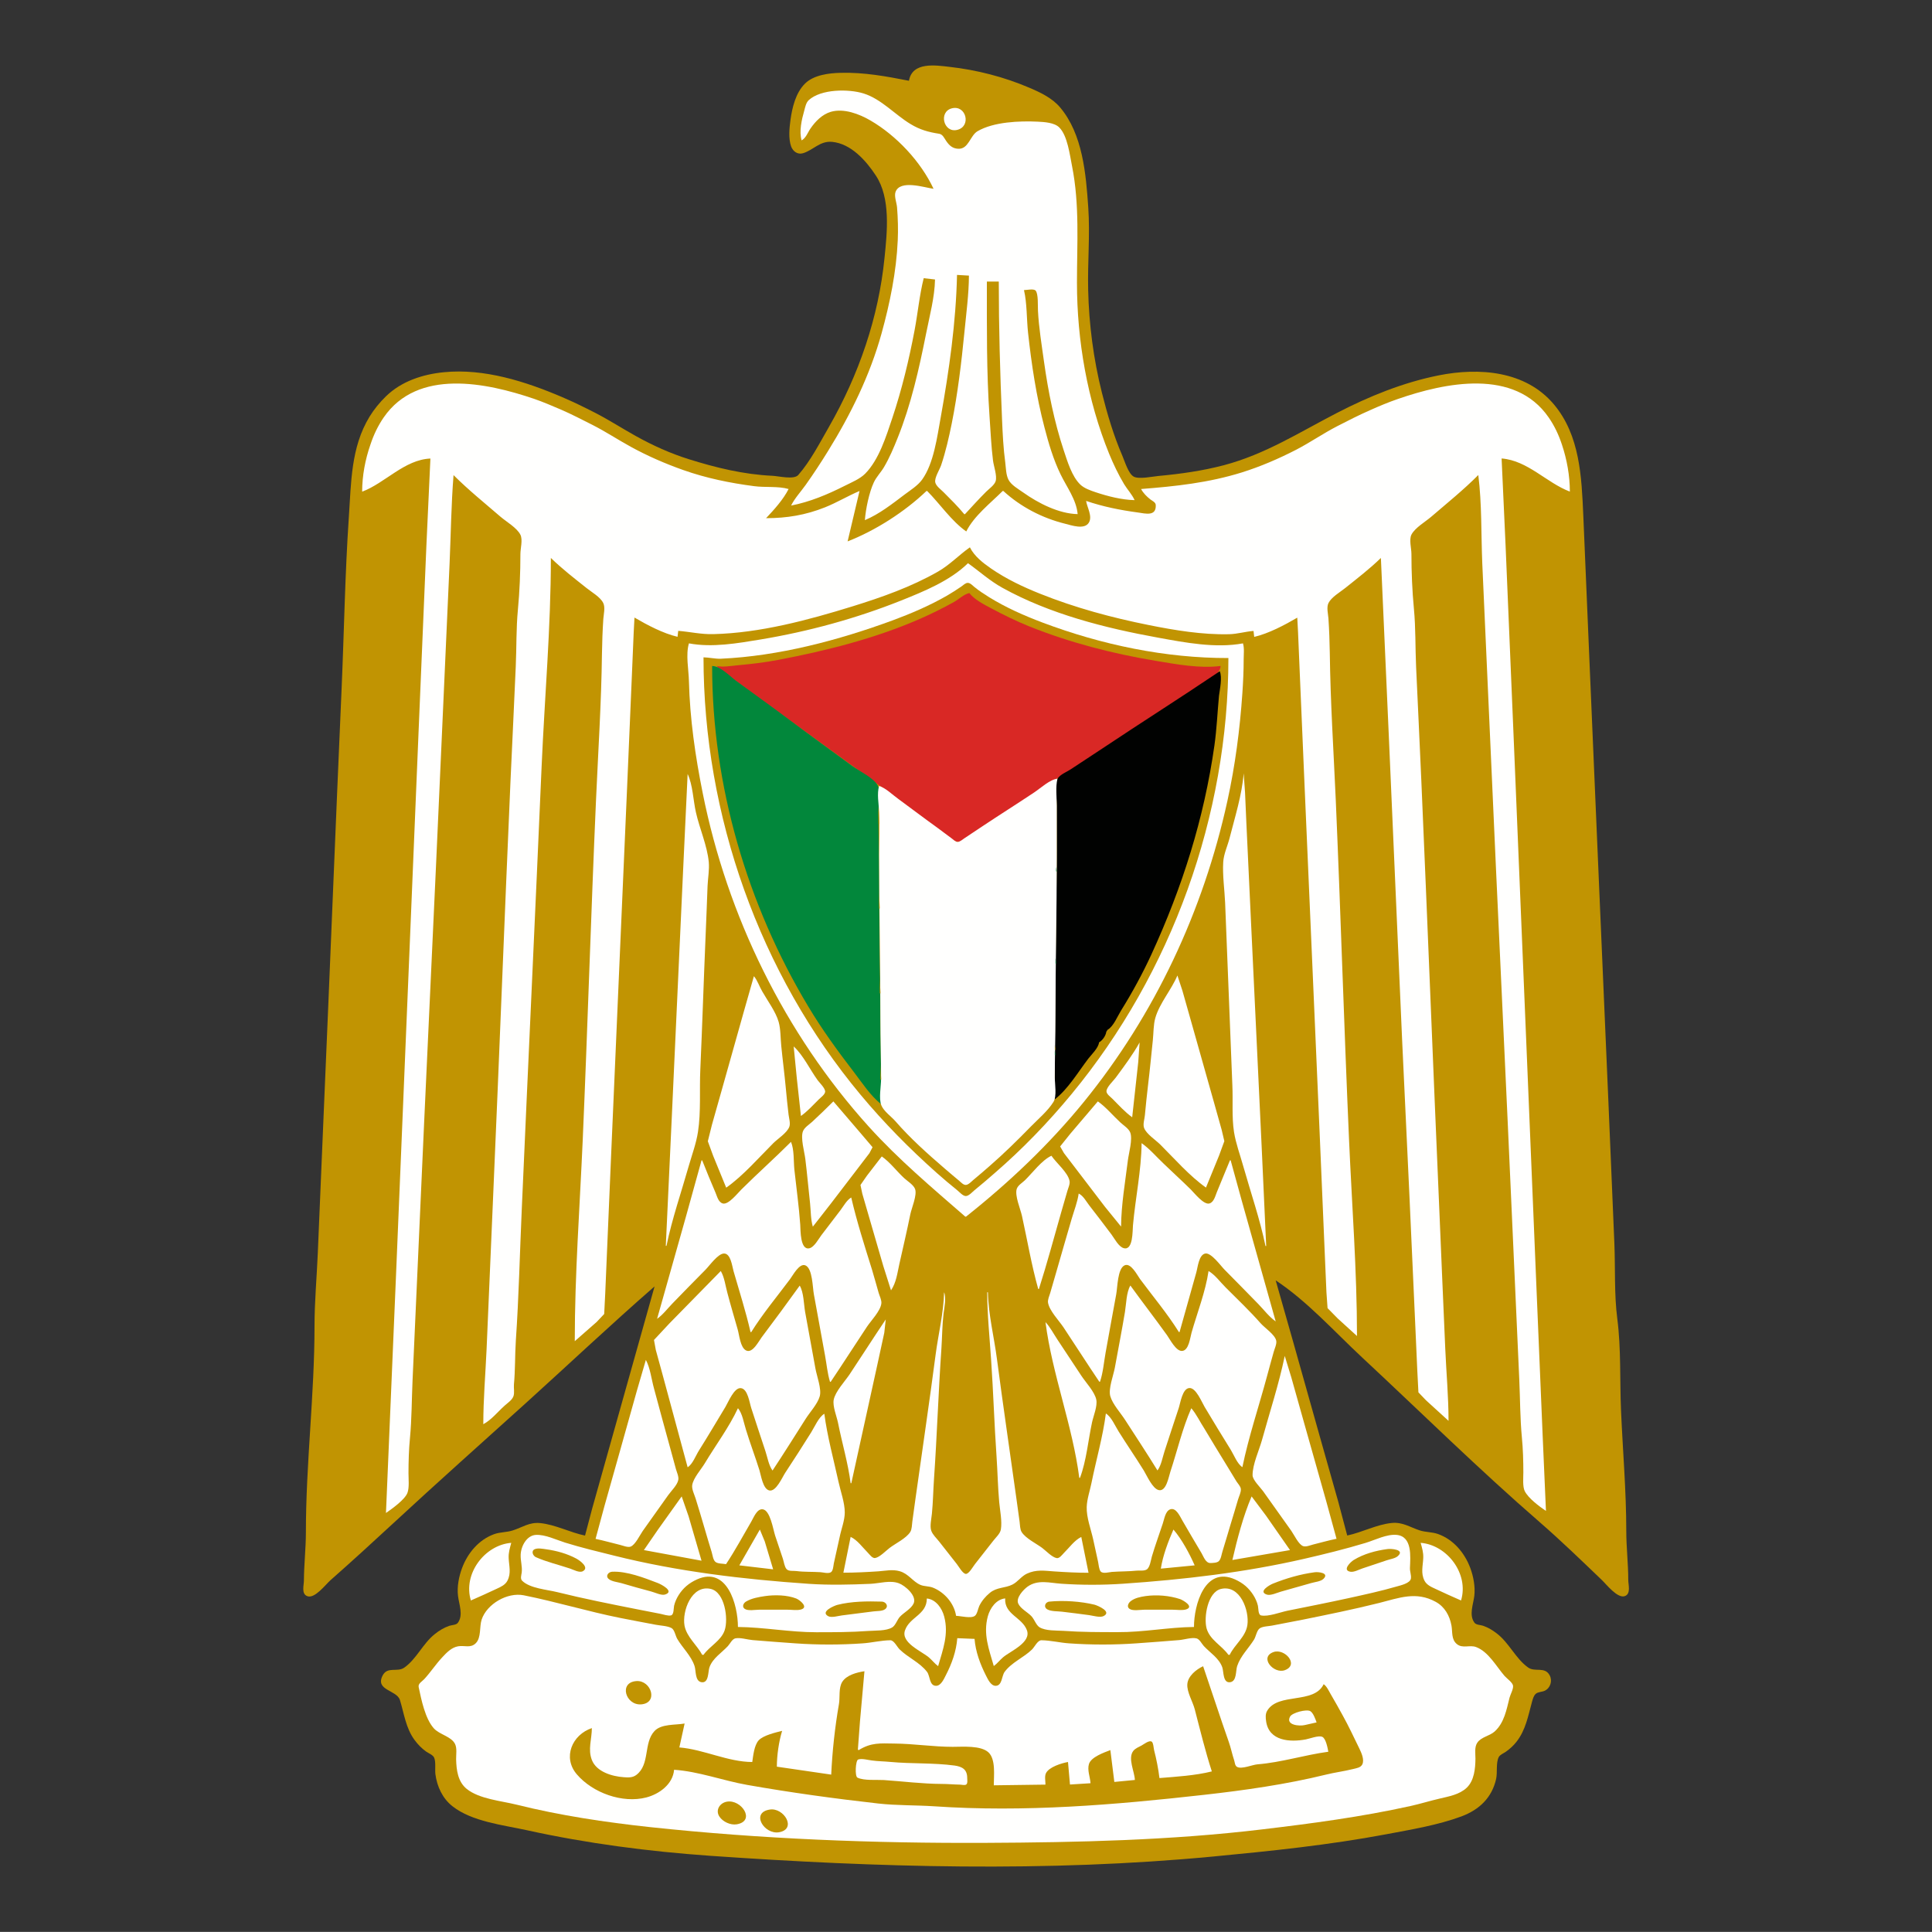 <?xml version="1.0" encoding="utf-8"?>
<!-- Generator: Adobe Illustrator 26.2.1, SVG Export Plug-In . SVG Version: 6.00 Build 0)  -->
<svg version="1.1" id="Layer_1" xmlns="http://www.w3.org/2000/svg" xmlns:xlink="http://www.w3.org/1999/xlink" x="0px" y="0px"
	 viewBox="0 0 2239 2238.9" style="enable-background:new 0 0 2239 2238.9;" xml:space="preserve">
<rect x="0" y="0" width="2239" height="2238.9" fill="#333333" stroke="none"/>
<style type="text/css">
	.st0{fill:#C19402;}
	.st1{fill:#FFFFFE;}
	.st2{fill:#D92825;}
	.st3{fill:#02873B;}
	.st4{fill:#010201;}
</style>
<g>
	<path class="st0" d="M1053.4,93.6c-26.6-5.2-52-9.9-79.1-9.2c-13.6,0.3-31.1,2.4-41.3,12.4c-10.8,10.6-14.9,27.6-16.9,42.1
		c-1.3,9.4-2.5,21.6,0.7,30.7c2.1,5.8,7.5,9.8,13.7,8c12.1-3.6,19.6-14.5,33.8-13.2c22,2.1,39.3,21.7,50.7,39
		c17.4,26.3,13.1,65.6,10.1,95.2c-6.9,69.3-29.8,135.6-64.3,195.9c-10.7,18.6-21.5,39.8-35.7,56c-5,5.7-22.9,1.2-29.9,0.9
		c-33.1-1.5-65.3-9.3-96.8-19.2c-21.2-6.6-42-16-61.4-26.8c-15.7-8.7-30.8-18.5-46.9-26.8c-12.6-6.5-25.4-12.7-38.4-18.3
		c-42.6-18.2-90.6-33.6-137.5-28.9c-24.3,2.4-48.9,10.4-66.8,27.8c-7.4,7.2-13.8,15-19.2,23.8c-21.6,35.5-21.2,76.2-23.9,116
		c-4.5,66.2-5.5,132.7-8.4,198.9c-7.2,163.6-13.6,327.2-20.7,490.8c-2.4,54.5-4.5,109.1-6.9,163.6c-1.2,28.1-3.8,56.4-3.8,84.5
		c0,79.6-10,159.2-10,238.9c0,18.7-2.2,37.4-2.3,56.1c0,5.5-3.2,15.3,3.9,18c8.7,3.3,21.2-13.5,26.9-18.5
		c24.6-21.7,48.9-43.9,73-66.2c50.4-46.7,101.8-92.4,152.8-138.5c50-45.2,99-91.5,149.8-135.8l-22,78.3l-35.4,126l-15.1,53.8
		l-8.1,30.7c-17.4-3.6-34.5-12.8-52.2-14.5c-12.4-1.2-20.5,5-31.5,8.5c-6.9,2.3-14.5,1.8-21.5,4.3c-17.9,6.4-30.8,21.9-37.3,39.3
		c-3.7,9.8-6,21.8-4.7,32.3c1.1,9.6,6.4,22.3-0.2,31.2c-1.9,2.6-7.1,2.5-10,3.5c-6.3,2.2-11.7,5.5-16.9,9.7
		c-13.7,10.9-21,28.8-35.3,38.8c-8.1,5.6-19.4-1.8-25,9.1c-8.9,17.4,16.4,16.6,20.1,28.4c4.8,15.8,6.8,32.4,16.8,46.1
		c3.8,5.2,8.2,9.8,13.4,13.5c2.9,2.1,8.1,3.9,9.5,7.3c2.1,5.1,0.7,13.5,1.4,19.1c1.9,14.3,8.3,28.1,19.8,37.1
		c22.6,17.8,58.6,21.7,86,27.7c69.7,15.4,141.6,24.7,212.8,29.7c193.2,13.5,389.8,19.2,583,0.8c67.2-6.4,134-13.3,200.5-25.8
		c28.6-5.4,59.5-10.5,86.8-20.6c20.7-7.7,35.5-21.6,40.4-43.6c1.6-7.5-0.4-18.5,3-25.2c1.5-2.8,5.5-4.3,8.1-6.1
		c4.7-3.3,9-7.2,12.5-11.7c10.6-13.5,13.5-30,17.9-46.1c0.9-3.2,1.9-7.3,4.5-9.5c2.7-2.3,7.2-2,10.3-3.5c6.5-3.1,9.1-11.3,5.8-17.7
		c-5.6-10.8-17-3.5-25-9.2c-14.5-10.3-21.9-28.3-36.1-39.3c-5-3.9-10.1-7-16.1-9.1c-2.9-1-8.1-0.9-10-3.5
		c-6.7-8.9-1.3-21.6-0.2-31.2c1.2-10.5-1-22.4-4.7-32.3c-6.5-17.4-19.4-32.9-37.3-39.3c-7-2.5-14.6-2-21.5-4.3
		c-11.3-3.7-19.6-9.8-32.3-8.5c-17.4,1.7-34.3,10.9-51.5,14.5l-10.4-39.2l-21.5-76l-30.9-109.8l-20.1-70.7
		c36.6,24.2,67.8,59.2,99.8,89c68.6,63.9,135.8,130.2,206.6,191.6c24.5,21.3,48,44.1,71.4,66.5c5.4,5.1,18.4,22,26.9,18.8
		c7.2-2.7,3.9-13.1,3.9-18.7c0-19-2.3-37.9-2.3-56.8c0-46.5-4.1-93.3-6.1-139.8c-1.5-34.9,0.2-71.3-4.3-106
		c-3.7-28.6-2.2-58.7-3.4-87.6c-2.4-54.5-4.5-109.1-6.9-163.6c-7.3-165.9-14.2-331.8-21.4-497.7c-2.7-60.7-5-121.4-7.7-182
		c-2-44.7-3.8-93-34.2-129c-32.8-38.9-86.6-42.8-133.3-33.5c-41.5,8.3-80.8,24.3-118.3,43.7c-43.4,22.4-82.7,47.7-130.6,60.4
		c-25.1,6.6-50.2,10.1-76,12.5c-6.8,0.6-23,4.2-28.9,0.6c-6-3.6-10.1-17.5-12.8-23.8c-10.3-23.8-17.6-48.6-23.9-73.7
		c-9.6-38.4-14.9-78.8-15.8-118.3c-0.8-32.1,2.3-63.9,0.1-96c-2.7-38.9-6.4-84.9-32.7-116c-9.1-10.8-23-17.4-35.8-22.8
		c-28.9-12.4-60.9-20.6-92.2-24.1C1084.1,75.6,1057.2,71.4,1053.4,93.6z"/>
	<path class="st1" d="M929,162.7c5.1-2.8,7.1-9.2,10.3-13.8c5.8-8.4,13.5-16.3,23.5-19.3c15.1-4.4,33.1,2.5,46.1,10.1
		c30,17.5,58.2,47.5,73,79.1c-10.5-1.4-39-11-44.1,3.8c-1.7,4.9,1.4,12.6,1.8,17.7c1,12.7,1.4,25.7,0.8,38.4
		c-1.6,36.1-9.1,72.7-18.7,107.5c-13.5,48.7-35.7,93.9-62.2,136.7c-8.2,13.3-16.8,26.4-25.9,39.2c-5.5,7.7-12.6,15.3-16.8,23.8
		c21.8-4.2,42.4-12.9,62.2-22.9c7.7-3.9,17.6-7.9,23.7-14.1c16-16.2,24.3-43.3,31.4-64.4c11.1-33.2,19.4-67.7,25.9-102.2
		c3.7-19.8,5.6-40.4,10.5-59.9l13.1,1.5c-0.4,20.7-6.4,42.7-10.4,63c-8.1,40.7-17.4,82-32.9,120.6c-4.6,11.5-9.5,23.1-15.8,33.8
		c-3.5,6-8.9,11.4-11.8,17.7c-5.5,11.7-9.4,30.9-10.4,43.8c16.6-6.9,31.8-18.9,46.1-29.7c6.7-5,15.3-10.4,20.2-17.2
		c13.6-18.8,17.5-49.8,21.6-72.2c9.7-54,17.7-110.2,18.9-165.1l13.8,0.8c-0.1,21.6-3.1,43.7-5.2,65.3c-3.5,35.5-7.7,71-14.7,106
		c-3.3,16.3-7,32.6-12.3,48.4c-1.7,5.1-8,14.7-6.8,20c1,4.4,6.8,8.4,9.8,11.5c8.1,8.1,16.6,16.5,23.8,25.3h0.8
		c8.1-8.8,16.1-17.6,24.6-26.1c3.3-3.3,9.6-7.6,11-12.3c1.8-6.1-2.3-17.4-3.1-23.8c-2.1-16.8-2.8-33.8-4-50.7
		c-3.6-52-3.1-104.5-3.1-156.7h13.8c0,53.6,1.5,107.1,3.8,160.5c0.7,16.4,1.5,32.8,3.7,49.2c0.8,6.3,0.8,14.2,3.7,19.9
		c3.1,6.2,11.7,11,17.2,14.9c17.3,12.3,41.2,24.6,63,25c-1.5-16.8-12.7-31.4-19.8-46.1c-8.4-17.3-13.9-36-18.7-54.5
		c-9.4-35.8-15-73.1-19-109.8c-1.7-15.9-1.1-33.7-4.7-49.2c3.2,0,11-1.9,13.4,0.5c3.4,3.4,2.5,18.5,2.8,23.3c1,19.7,4.3,39.6,7,59.1
		c4.9,34.8,11.8,69.5,22.9,102.9c4.2,12.6,9.4,30.3,19.3,39.7c4.6,4.3,11.6,6.7,17.5,8.7c14,4.7,30.5,8.9,45.3,9.2
		c-2.9-6.5-8.4-12.3-12.1-18.4c-6.8-11.3-12.4-23.2-17.4-35.3c-25.2-61.9-37.3-131.5-37.3-198.2c0-45.2,3.2-90.5-5.7-135.2
		c-2.6-12.8-5.2-35.2-14.8-44.8c-5.7-5.7-17.3-6.3-24.9-6.7c-21-1-51.1,0.1-69.9,11.1c-8.6,5.1-10.3,20.9-22.3,20.3
		c-6.6-0.3-10.4-3.8-14-9.1c-2.2-3.2-4-7.7-8.2-8.3c-12.3-1.9-22.1-4.6-33-11.2c-18.3-11-33.8-29-54.5-35.5
		c-17.3-5.4-49.4-5.3-63.6,7.8c-3.1,2.9-4,7.9-5.1,11.9C929.1,138.5,925.9,152.2,929,162.7 M1103.3,125.5c-16,3.9-9.8,29,6.1,25
		C1125.9,146.4,1119.7,121.5,1103.3,125.5 M419.7,569.8c26.6-10,49-37.1,79.1-38.4l-4.6,99.8l-9.2,218.9l-26.2,631.4l-7.7,182
		l-3.8,89.9c7-4.9,21.5-15.1,24.8-23.1c2.4-5.9,1.3-16.6,1.3-23c0-13.3,0.4-27.4,1.7-40.7c2.1-22.2,2-44.6,3-66.8
		c2.2-51.2,4.7-102.4,6.9-153.6c8.6-195.9,18.2-391.7,26.8-587.6c3-68.4,6.2-136.7,9.2-205.1c1.5-34.3,1.9-68.7,4.6-102.9
		c17.2,17.2,36.2,32.5,54.5,48.3c6.8,5.8,19,12.8,23,20.8c2.9,5.8,0,15.9,0,22.3c0,21.3-0.9,43.4-2.9,64.5
		c-2.1,21.8-1.5,44.1-2.5,66.1c-1.9,44.3-4.1,88.6-6.1,132.9c-7,159.5-13,319-20,478.5c-2.6,59.9-5.1,119.8-7.7,179.7
		c-1.3,28.9-3.8,57.9-3.8,86.8c9.2-4.8,16.9-14.5,24.6-21.4c3.4-3.1,8.6-6.4,10.3-10.9c1.5-4.1,0.2-9.5,0.6-13.8
		c1.6-16.8,1.1-33.8,2.2-50.7c3.5-50.9,4.6-101.9,6.9-152.8c7.5-171,15.6-342,23-513.1c3.5-80.2,10.7-160.9,10.7-241.2
		c12.9,12.6,27.4,23.8,41.5,35c6,4.8,15.7,10.2,19.2,17.2c2.5,5,0.5,13.1,0.1,18.4c-0.9,13.4-1.4,27.3-1.6,40.7
		c-0.7,56.6-4.4,113.2-6.9,169.7c-5.8,131.3-9.7,262.7-15.4,394c-3.4,77.4-9.2,155.3-9.2,232.7l25.3-22.2l8.8-9.3l1.2-23.8l1.6-37.6
		l5.4-126.7l18.4-423.2l5.4-126.7l2.2-52.2l0.9-16.9c14.7,8.6,33.2,18.4,49.9,22.3l0.8-6.9c13.8,1.1,26.7,4.2,40.7,3.8
		c54.1-1.3,109.9-16.3,161.3-32.2c33.9-10.5,68.2-22.6,99.1-40.3c13.9-8,24.1-19.1,36.9-28.1c5.2,10.4,15.2,18.1,24.6,24.6
		c17.6,12.1,37,21.3,56.8,29.2c40.7,16.3,83.1,27.7,126,36.3c30.4,6.1,61.9,11.3,92.9,10.6c9.6-0.2,18.9-3.1,28.4-3.8l0.8,6.9
		c16.7-3.9,35.2-13.7,49.9-22.3l0.9,16.9l2.2,52.2l5.4,126.7l17.6,405.5l6.1,143.6l1.6,36.9l1.3,18.4l11.8,12l22.3,20.3
		c0-75.6-5.9-151.8-9.2-227.4c-5.8-131.3-9.7-262.7-15.4-394c-2.5-56.5-6.2-113.2-6.9-169.7c-0.2-13.4-0.7-27.3-1.6-40.7
		c-0.4-5.2-2.4-12.8,0.1-17.7c3.4-6.8,13.3-12.5,19.2-17.2c14.1-11.3,28.6-22.4,41.5-35l9.2,206.6l15.4,351.8l8.4,179l6.9,152.8
		l2.3,51.5l1.3,25.3l8.8,9.2l26.1,23.8c0-27.9-2.6-55.9-3.8-83.7c-2.4-53.8-4.6-107.5-6.9-161.3c-7.2-165.4-13.6-330.8-20.8-496.2
		c-1.9-44.3-4.1-88.6-6.1-132.9c-1-22.2-0.4-44.7-2.5-66.8c-2-20.9-2.9-42.8-2.9-63.8c0-6.3-2.9-16.5,0-22.3c4.1-8,16.3-15,23-20.8
		c18.4-15.8,37.4-31.1,54.5-48.3c4.2,33.5,3.2,68.4,4.6,102.2c3,68.4,6.2,136.7,9.2,205.1c8.6,195.9,18.2,391.7,26.8,587.6
		c2.2,51.2,4.7,102.4,6.9,153.6c1,22.2,0.9,44.7,3,66.8c1.3,13.3,1.7,27.4,1.7,40.7c0,5.8-1,16.3,1.6,21.5c4.1,8.3,17,17.9,24.6,23
		l-3.8-86.8l-6.9-164.4l-26.9-649l-9.2-218.9l-4.6-100.6c30.4,2.4,52.1,28.2,79.1,38.4c0-18.3-3.4-37.2-9.2-54.5
		c-3.7-11.2-8.6-21.7-15.4-31.5c-39.5-57.2-119.8-40.4-175.1-21.2c-10.7,3.7-21.2,8.1-31.5,12.7c-13,5.7-25.8,12.2-38.4,18.7
		c-16.3,8.4-31.4,18.9-47.6,27.3c-20.2,10.4-41.3,19.5-63,26.3c-38.5,12-76.8,16.1-116.7,19.2c2.5,4.8,6.5,8.7,10.8,12.1
		c2.2,1.7,6,3.2,6.2,6.4c0.7,13.5-11.7,10-20.8,8.7c-20.6-2.8-40.2-6.7-59.9-13.4c1.1,7.6,7.7,17.9,3.1,25.3c-5.2,8.3-20,3-27.6,1.1
		c-26.3-6.5-51.4-19.5-71.4-37.9h-0.8c-14.1,14.1-33.2,28.8-42.2,46.9c-17.1-12-30.6-32.1-45.3-46.9h-0.8
		c-25.1,24-59,45.8-91.4,58.4l13.8-58.4c-13.5,5.7-26.2,13.4-39.9,18.9c-22.6,9-44.2,12.6-68.4,12.6c9.2-9.7,20.1-21.8,26.1-33.8
		c-12-3.5-27.3-1.6-39.9-3.3c-27.8-3.6-55.7-9.3-82.2-18.7c-20.9-7.4-41.2-16.2-60.7-26.9c-15-8.2-29.3-17.7-44.5-25.4
		c-12.2-6.1-24.3-12.5-36.9-17.9c-10.1-4.3-20.3-8.7-30.7-12.3c-55.3-18.8-134.9-35.6-174.3,21.5c-6.7,9.7-11.7,20.3-15.4,31.5
		C423.2,532.6,419.7,551.5,419.7,569.8 M1121.8,652.7c-20.8,20.4-50.9,32.6-77.6,43.3c-52.1,20.8-107.5,35.9-162.8,45.1
		c-26.8,4.4-55.9,9.6-83,4.5c-3.9,13.1-0.3,30.3,0,43.8c1.1,43.6,7.4,87,16,129.8c28.4,142.2,95,278.5,192.3,386.3
		c34.6,38.3,73.2,70.7,112,104.5h0.8c49.9-39.6,96.2-83.4,136.5-132.9c82.4-101.3,138.5-221.4,166.4-348.7
		c9.1-41.4,14.5-83,17.4-125.2c0.9-13.1,1.5-26.1,1.5-39.2c0-5.9,0.9-12.7-0.8-18.4c-31.7,5.9-67-0.9-98.3-6.6
		c-61.3-11.1-125.7-27.4-180.5-57.8C1147,673.1,1135.3,662.3,1121.8,652.7z"/>
	<path class="st0" d="M815.3,761.8c0,182.7,64.8,366.3,182,506.9c27.1,32.5,56.8,62.6,88.4,90.7c7.8,6.9,15.7,13.6,23.8,20.1
		c2.5,2,6.5,6.8,10,6.6c3.5-0.2,7.4-4.8,10-6.9c7.8-6.3,15.4-12.9,23-19.5c32.3-27.9,62.1-58.8,89.3-91.7
		c116.2-140.7,181.8-322.9,181.8-505.4c-72.8,0.2-146.8-15.3-215.1-41c-21.5-8.1-42.6-17.4-62.2-29.5c-5.8-3.6-11.6-7.4-16.9-11.7
		c-2.1-1.7-4.8-4.8-7.7-4.9c-2.8-0.1-5.5,2.8-7.7,4.3c-5.5,3.8-11.1,7.3-16.9,10.7c-19.7,11.3-40.9,20.4-62.2,28.3
		c-63.1,23.2-132.3,41.6-199.7,44.6C828.5,763.6,822,761.9,815.3,761.8z"/>
	<path class="st2" d="M830.7,771.8c3.6,5.9,12.2,10,17.7,14.1c14.5,10.8,29.2,21.4,43.8,32.1c50.1,36.6,100.6,72.8,150.5,109.5
		c16.2,11.9,32.2,24,48.4,35.8c4.5,3.3,13.5,12.3,19.2,12.2c4.4,0,9.6-5.1,13.1-7.4c10.2-6.8,20.3-13.9,30.7-20.4
		c40.7-25.8,81.3-51.7,121.4-78.4c35.2-23.4,70.8-46.3,106-69.6c9.2-6.1,33-16,33-27.9c-24.2,3.1-51.3-2-75.3-6
		c-50-8.3-99.6-21.1-146.7-40c-15.1-6.1-29.4-13.2-43.8-20.8c-8.4-4.5-19.4-10.1-25.3-17.7c-6.5,1.4-12.1,7.2-17.9,10.4
		c-13.2,7.3-26.7,14-40.5,20c-51.9,22.5-107.4,36.4-162.8,47c-16,3.1-32.2,4.9-48.4,6.4C846.6,771.8,837.6,773.4,830.7,771.8z"/>
	<path class="st1" d="M1119.5,688.1l0.8,0.8L1119.5,688.1 M1115.6,690.4l0.8,0.8L1115.6,690.4 M1113.3,691.9l0.8,0.8L1113.3,691.9
		 M1111,693.5l0.8,0.8L1111,693.5 M1108.7,695l0.8,0.8L1108.7,695 M1107.2,695.8l0.8,0.8L1107.2,695.8 M1104.9,697.3l0.8,0.8
		L1104.9,697.3 M1103.3,698.1l0.8,0.8L1103.3,698.1 M1099.5,700.4l0.8,0.8L1099.5,700.4 M1098,701.1l0.8,0.8L1098,701.1
		 M1096.4,701.9l0.8,0.8L1096.4,701.9 M1091,705l0.8,0.8L1091,705 M1089.5,705.7l0.8,0.8L1089.5,705.7 M1088,706.5l0.8,0.8
		L1088,706.5 M1086.4,707.3l0.8,0.8L1086.4,707.3 M1084.9,708l0.8,0.8L1084.9,708 M1083.4,708.8l0.8,0.8L1083.4,708.8 M1155.6,708.8
		l0.8,0.8L1155.6,708.8 M1081.8,709.6l0.8,0.8L1081.8,709.6 M1157.1,709.6l0.8,0.8L1157.1,709.6 M1158.6,710.4l0.8,0.8L1158.6,710.4
		 M1078,711.1l0.8,0.8L1078,711.1 M1076.4,711.9l0.8,0.8L1076.4,711.9 M1074.9,712.7l0.8,0.8L1074.9,712.7 M1073.4,713.4l0.8,0.8
		L1073.4,713.4 M1164.8,713.4l0.8,0.8L1164.8,713.4 M1071.8,714.2l0.8,0.8L1071.8,714.2 M1166.3,714.2l0.8,0.8L1166.3,714.2
		 M1069.5,715l0.8,0.8L1069.5,715 M1167.8,715l0.8,0.8L1167.8,715 M1068,715.7l0.8,0.8L1068,715.7 M1169.4,715.7l0.8,0.8
		L1169.4,715.7 M1066.5,716.5l0.8,0.8L1066.5,716.5 M1170.9,716.5l0.8,0.8L1170.9,716.5 M1064.7,717.5l0.5,0.3L1064.7,717.5
		 M1062.6,718l0.8,0.8L1062.6,718 M1061.1,718.8l0.8,0.8L1061.1,718.8 M1176.3,718.8l0.8,0.8L1176.3,718.8 M1059.3,719.8l0.5,0.3
		L1059.3,719.8 M1177.8,719.6l0.8,0.8L1177.8,719.6 M1057.2,720.3l0.8,0.8L1057.2,720.3 M1055.5,721.4l0.5,0.3L1055.5,721.4
		 M1053.4,721.9l0.8,0.8L1053.4,721.9 M1183.2,721.9l0.8,0.8L1183.2,721.9 M1051.6,722.9l0.5,0.3L1051.6,722.9 M1049.6,723.4
		l0.8,0.8L1049.6,723.4 M1047.8,724.4l0.5,0.3L1047.8,724.4 M1188.6,724.2l0.8,0.8L1188.6,724.2 M1045.5,725.2l0.5,0.3L1045.5,725.2
		 M1043.4,725.7l0.8,0.8L1043.4,725.7 M1192.4,725.7l0.8,0.8L1192.4,725.7 M1041.6,726.7l0.5,0.3L1041.6,726.7 M1039.3,727.5
		l0.5,0.3L1039.3,727.5 M1196.3,727.2l0.8,0.8L1196.3,727.2 M1037.3,728l0.8,0.8L1037.3,728 M1035.5,729l0.5,0.3L1035.5,729
		 M1200.1,728.8l0.8,0.8L1200.1,728.8 M1033.2,729.8l0.5,0.3L1033.2,729.8 M1202.4,729.6l0.8,0.8L1202.4,729.6 M1031.1,730.3
		l0.8,0.8L1031.1,730.3 M1028.8,731.1l0.8,0.8L1028.8,731.1 M1206.3,731.1l0.8,0.8L1206.3,731.1 M1026.5,731.9l0.8,0.8L1026.5,731.9
		 M1208.6,731.9l0.8,0.8L1208.6,731.9 M1024.2,732.6l0.8,0.8L1024.2,732.6 M1210.9,732.6l0.8,0.8L1210.9,732.6 M1022.4,733.6
		l0.5,0.3L1022.4,733.6 M1020.1,734.4l0.5,0.3L1020.1,734.4 M1017.8,735.2l0.5,0.3L1017.8,735.2 M1217,734.9l0.8,0.8L1217,734.9
		 M1015.5,736l0.5,0.3L1015.5,736 M1219.3,735.7l0.8,0.8L1219.3,735.7 M1013.2,736.7l0.5,0.3L1013.2,736.7 M1221.6,736.5l0.8,0.8
		L1221.6,736.5 M1010.4,737.2l0.8,0.8L1010.4,737.2 M1223.9,737.2l0.8,0.8L1223.9,737.2 M1008.1,738l0.8,0.8L1008.1,738 M1226.2,738
		l0.8,0.8L1226.2,738 M1228.5,738.8l0.8,0.8L1228.5,738.8 M1002.5,739.8l0.5,0.3L1002.5,739.8 M1000.4,740.3l0.8,0.8L1000.4,740.3
		 M995,741.8l0.8,0.8L995,741.8 M992.7,742.6l0.8,0.8L992.7,742.6 M987.4,744.1l0.8,0.8L987.4,744.1 M985,744.9l0.8,0.8L985,744.9
		 M982,745.7l0.8,0.8L982,745.7 M979.7,746.4l0.8,0.8L979.7,746.4 M976.6,747.2l0.8,0.8L976.6,747.2 M971.2,748.8l0.8,0.8
		L971.2,748.8 M968.1,749.5l0.8,0.8L968.1,749.5 M965.1,750.3l0.8,0.8L965.1,750.3z"/>
	<path class="st3" d="M825.3,771.8c0,138.2,40.5,276.5,111.5,394.8c15.9,26.6,34.1,51.5,52.9,76c9.3,12.1,19.3,27.6,31.4,36.9
		c0-88.3-2.3-176.7-2.3-265c0-24.6-0.8-49.2-0.8-73.7c0-7.8,3.1-23.7-0.8-30.6c-4.9-8.8-21.1-16.4-29.2-22.3
		c-24-17.7-48.3-35.1-72.2-53c-20.8-15.6-42-30.7-63-46.1C845.3,783.2,835.1,772.1,825.3,771.8z"/>
	<path class="st4" d="M1413.6,777.9c-44.9,30.3-90.8,59.3-135.9,89.4c-12.3,8.2-24.6,16.2-36.9,24.3c-4.5,3-12.4,6-15.2,10.8
		c-3.9,6.6-1,21.6-1,29.1c0,24.3,0.3,48.6,0,73c-1.1,89.8-2.3,179.7-2.3,269.6c15.4-11.8,27.3-32,39-47.3c3.9-5,11.7-12.4,12.4-18.8
		c3.9-2.1,7.9-7.9,8.4-12.3l1.5-2.3c6.8-3.8,11.5-15.7,15.6-22.3c13-20.9,25-42.9,35.3-65.3c35.8-78,60.8-156.9,72.9-241.9
		c2.7-19.2,3.5-38.4,5.3-57.6C1413.7,798.7,1416.6,785.1,1413.6,777.9z"/>
	<path class="st3" d="M1413.9,787.7l0.3,0.5L1413.9,787.7 M1412.9,804.1l0.8,0.8L1412.9,804.1 M1412.1,816.3l0.8,0.8L1412.1,816.3
		 M1411.3,826.3l0.8,0.8L1411.3,826.3z"/>
	<path class="st1" d="M1441.3,896.2c-2,25.2-10.2,50.9-16.4,75.3c-2.3,8.9-6.8,18.4-7.3,27.7c-0.9,15.3,1.5,31.5,2.2,46.9
		c1.7,38.7,2.9,77.3,4.6,116c1.4,32,2.4,64,3.8,96c0.8,17.6-0.8,36.4,1.9,53.8c2.1,13.2,7,26.3,10.6,39.2
		c8.7,30.7,19.4,61.7,25.9,92.9h0.8l-5.3-116l-12.3-259.6l-5.4-115.2l-1.5-34.6L1441.3,896.2 M796.9,897l-5.3,112.9l-13.1,285.7
		l-6.9,148.2h0.8c6.4-31.2,17.2-62.2,25.9-92.9c3.7-12.8,8.6-26,10.6-39.2c3.6-23.3,1.6-48.6,2.7-72.2c2.3-51.4,3.9-102.9,6.1-154.4
		c0.9-19.4,1.5-38.9,2.3-58.4c0.4-8.9,2.2-18.8,1.4-27.7c-1.8-19-10.7-38.8-14.9-57.6C803.4,927.9,802.9,909.5,796.9,897z"/>
	<path class="st0" d="M1223.7,901.9l0.5,0.3L1223.7,901.9z"/>
	<path class="st1" d="M1018.8,910.8c-2.7,9.2-0.4,20.5,0,30c0.7,16.6,0,33.3,0,49.9c0,63.2,1.5,126.5,1.5,189.7
		c0,23.3,0.8,46.6,0.8,69.9c0,8.4-2.9,23,0.3,30.7c2.8,6.9,11.5,12.9,16.3,18.4c17.2,19.8,37.3,37.8,57.2,54.9
		c5.6,4.8,11.2,9.6,16.9,14.3c2,1.7,4.8,4.9,7.7,4.6c3-0.3,6.2-3.8,8.4-5.7c6.2-5.1,12.3-10.4,18.4-15.7
		c16.9-14.7,32.8-30.3,48.4-46.3c8.6-8.8,19.5-17.9,26.1-28.4c4.2-6.7,1.6-20.7,1.6-28.4c0-23.9,0.8-47.6,0.8-71.4
		c0-60.7,1.5-121.4,1.5-182v-61.4c0-10.1-1.6-21.7,0.8-31.5c-8.9,1-19.4,10.9-26.9,15.9c-20.1,13.4-40.6,26.3-60.7,39.7l-20,13.3
		c-2.2,1.4-5.4,4.4-8.1,4.4c-2.5,0-5.3-2.9-7.2-4.3c-5.4-3.9-10.7-8.1-16.1-12c-15.2-10.9-30.2-22.3-45.3-33.4
		C1034.3,921.1,1026.9,913.5,1018.8,910.8z"/>
	<path class="st3" d="M1224.7,903.9l0.8,0.8L1224.7,903.9z"/>
	<path class="st0" d="M1216.2,906.2l0.8,0.8L1216.2,906.2 M1213.9,907.7l0.8,0.8L1213.9,907.7 M1211.6,909.3l0.8,0.8L1211.6,909.3z"
		/>
	<path class="st3" d="M1399.8,909.3l0.8,0.8L1399.8,909.3z"/>
	<path class="st0" d="M1018.1,910.8l0.8,0.8L1018.1,910.8 M1020.4,910.8l0.8,0.8L1020.4,910.8 M1209.3,910.8l0.8,0.8L1209.3,910.8
		 M1207,912.4l0.8,0.8L1207,912.4 M1023.5,913.1l0.8,0.8L1023.5,913.1 M1026.5,915.4l0.8,0.8L1026.5,915.4 M1028.8,917l0.8,0.8
		L1028.8,917 M1031.9,919.3l0.8,0.8L1031.9,919.3 M1194,920.8l0.8,0.8L1194,920.8z"/>
	<path class="st3" d="M1397.5,920.8l0.8,0.8L1397.5,920.8z"/>
	<path class="st0" d="M1035,921.6l0.8,0.8L1035,921.6 M1191.7,922.3l0.8,0.8L1191.7,922.3 M1038,923.9l0.8,0.8L1038,923.9
		 M1189.4,923.9l0.8,0.8L1189.4,923.9 M1187.1,925.4l0.8,0.8L1187.1,925.4 M1041.1,926.2l0.8,0.8L1041.1,926.2 M1184.7,926.9
		l0.8,0.8L1184.7,926.9 M1043.4,927.7l0.8,0.8L1043.4,927.7 M1182.4,928.5l0.8,0.8L1182.4,928.5 M1180.1,930l0.8,0.8L1180.1,930z"/>
	<path class="st3" d="M1395.2,931.6l0.8,0.8L1395.2,931.6z"/>
	<path class="st0" d="M1018.1,936.9v17.7h0.8L1018.1,936.9 M1161.7,942.3l0.8,0.8L1161.7,942.3 M1160.2,943.1l0.8,0.8L1160.2,943.1
		 M1159.4,943.8l0.8,0.8L1159.4,943.8 M1157.9,944.6l0.8,0.8L1157.9,944.6 M1157.1,945.4l0.8,0.8L1157.1,945.4 M1155.6,946.1
		l0.8,0.8L1155.6,946.1 M1154,946.9l0.8,0.8L1154,946.9 M1153.3,947.7l0.8,0.8L1153.3,947.7 M1151.7,948.5l0.8,0.8L1151.7,948.5
		 M1149.4,950l0.8,0.8L1149.4,950 M1147.1,951.5l0.8,0.8L1147.1,951.5 M1144.8,953.1l0.8,0.8L1144.8,953.1 M1095.6,966.1l0.8,0.8
		L1095.6,966.1 M1098,967.7l0.8,0.8L1098,967.7 M1098.7,968.4l0.8,0.8L1098.7,968.4 M1101,970l0.8,0.8L1101,970 M1101.8,970.7
		l0.8,0.8L1101.8,970.7 M1104.1,972.3l0.8,0.8L1104.1,972.3 M1104.9,973l0.8,0.8L1104.9,973 M1106.4,973.8l0.8,0.8L1106.4,973.8
		 M1107.2,974.6l0.8,0.8L1107.2,974.6z"/>
	<path class="st3" d="M1384.4,974.6l0.8,0.8L1384.4,974.6z"/>
	<path class="st0" d="M1107.9,975.3l0.8,0.8L1107.9,975.3 M1109.5,976.1l0.8,0.8L1109.5,976.1z"/>
	<path class="st3" d="M1382.9,979.9l0.8,0.8L1382.9,979.9z"/>
	<path class="st0" d="M1223.9,1003.8l0.8,0.8L1223.9,1003.8z"/>
	<path class="st3" d="M1223.9,1004.5v5.4h0.8L1223.9,1004.5 M1367.5,1027.6l0.8,0.8L1367.5,1027.6z"/>
	<path class="st0" d="M1018.8,1035.2v17.7h0.8L1018.8,1035.2z"/>
	<path class="st3" d="M1360.6,1046l0.8,0.8L1360.6,1046 M1357.6,1052.9l0.8,0.8L1357.6,1052.9 M1356,1056.8l0.8,0.8L1356,1056.8
		 M1354.5,1060.6l0.8,0.8L1354.5,1060.6 M1353,1064.4l0.8,0.8L1353,1064.4 M1351.4,1068.3l0.8,0.8L1351.4,1068.3 M1350.7,1069.8
		l0.8,0.8L1350.7,1069.8 M1349.1,1073.7l0.8,0.8L1349.1,1073.7 M1348.3,1075.2l0.8,0.8L1348.3,1075.2 M1346.8,1079l0.8,0.8
		L1346.8,1079 M1346,1080.6l0.8,0.8L1346,1080.6 M1345.3,1082.1l0.8,0.8L1345.3,1082.1 M1344.5,1084.4l0.8,0.8L1344.5,1084.4
		 M1343.7,1085.9l0.8,0.8L1343.7,1085.9 M1343,1087.5l0.8,0.8L1343,1087.5 M1342.2,1089l0.8,0.8L1342.2,1089 M1341.4,1090.5l0.8,0.8
		L1341.4,1090.5 M1336.8,1100.5l0.8,0.8L1336.8,1100.5 M1336.1,1102.1l0.8,0.8L1336.1,1102.1 M1335.3,1103.6l0.8,0.8L1335.3,1103.6z
		"/>
	<path class="st0" d="M1223.2,1104.4l0.8,0.8L1223.2,1104.4z"/>
	<path class="st3" d="M1334.5,1105.1l0.8,0.8L1334.5,1105.1 M1333.8,1106.7l0.8,0.8L1333.8,1106.7z"/>
	<path class="st0" d="M1223.2,1109.7l0.8,0.8L1223.2,1109.7z"/>
	<path class="st3" d="M1223.2,1110.5v6.1h0.8L1223.2,1110.5 M1324.5,1125.1l0.8,0.8L1324.5,1125.1 M1323.8,1126.6l0.8,0.8
		L1323.8,1126.6z"/>
	<path class="st1" d="M1364.5,1130.5c-6.9,16.5-20.7,32.1-25.6,49.2c-2.3,8.1-2,17.7-2.9,26.1c-1.8,17.1-3.4,34.3-5.5,51.5
		c-1.4,11.8-2.6,23.5-3.7,35.3c-0.4,4.3-2.5,10.4-0.9,14.6c2.6,7,13.5,14,18.7,19.2c16.5,16.4,34,36.5,53,49.9l15.1-36.9l6.2-16.9
		l-3.1-13.1l-8.6-30.7l-27.1-96l-9.8-34.6L1364.5,1130.5 M873.7,1131.3l-11.8,41.5l-25.3,89.9l-11.5,40.7l-4.8,19.2l6.2,16.9
		l15.1,36.9c19.6-13.8,37.5-34.5,54.5-51.5c5.3-5.3,16.2-12.1,18.7-19.2c1.4-3.9-0.4-9.8-0.9-13.8c-1.2-10.2-2.3-20.5-3.2-30.7
		c-1.5-16.4-3.7-32.8-5.3-49.2c-0.9-8.8-0.6-19.1-3-27.7c-3.4-11.9-12.9-24.5-19-35.3C880,1143.2,877.9,1136.3,873.7,1131.3z"/>
	<path class="st0" d="M1019.6,1134.3v16.9h0.8L1019.6,1134.3z"/>
	<path class="st3" d="M1317.6,1138.2l0.8,0.8L1317.6,1138.2z"/>
	<path class="st0" d="M1019.6,1152l0.8,0.8L1019.6,1152z"/>
	<path class="st3" d="M1304.6,1161.2l0.8,0.8L1304.6,1161.2 M1302.3,1165.1l0.8,0.8L1302.3,1165.1 M1293.8,1178.9l0.8,0.8
		L1293.8,1178.9 M1286.9,1189.6l0.8,0.8L1286.9,1189.6 M1283.8,1193.5l0.8,0.8L1283.8,1193.5 M1282.3,1195.8l0.8,0.8L1282.3,1195.8
		 M1280.8,1198.8l0.8,0.8L1280.8,1198.8z"/>
	<path class="st1" d="M964.3,1208.1l0.8,0.8L964.3,1208.1z"/>
	<path class="st3" d="M1273.8,1208.1l0.8,0.8L1273.8,1208.1z"/>
	<path class="st1" d="M1320.7,1208.1c-7.9,14.2-18,27.7-27.6,40.7c-2.7,3.7-11.1,11.4-10.8,16.1c0.2,3.2,4.7,6.3,6.8,8.4
		c7.2,7.2,14.7,15.6,23,21.5l7-63.8L1320.7,1208.1z"/>
	<path class="st3" d="M1272.3,1210.4l0.8,0.8L1272.3,1210.4z"/>
	<path class="st0" d="M1222.4,1211.1v5.4h0.8L1222.4,1211.1z"/>
	<path class="st1" d="M919.8,1212.7l3.7,37.6l4.7,43c7.4-5.2,14.3-12.8,20.7-19.2c2.2-2.2,6.6-5.2,7.3-8.4
		c0.9-3.9-6.4-10.8-8.6-13.8C938.7,1239.6,930.9,1222.9,919.8,1212.7 M968.1,1213.4l0.8,0.8L968.1,1213.4 M969.7,1215.7l0.8,0.8
		L969.7,1215.7z"/>
	<path class="st3" d="M1268.5,1215.7l0.8,0.8L1268.5,1215.7 M1222.4,1216.5l0.8,0.8L1222.4,1216.5 M1222.4,1218v4.6h0.8L1222.4,1218
		 M1266.9,1218l0.8,0.8L1266.9,1218z"/>
	<path class="st1" d="M973.5,1221.1l0.8,0.8L973.5,1221.1z"/>
	<path class="st3" d="M1264.6,1221.1l0.8,0.8L1264.6,1221.1z"/>
	<path class="st1" d="M975.8,1224.2l0.8,0.8L975.8,1224.2z"/>
	<path class="st3" d="M1262.3,1224.2l0.8,0.8L1262.3,1224.2 M1260.8,1226.5l0.8,0.8L1260.8,1226.5z"/>
	<path class="st1" d="M978.1,1227.3l0.8,0.8L978.1,1227.3 M979.7,1229.6l0.8,0.8L979.7,1229.6 M980.4,1230.3l0.8,0.8L980.4,1230.3
		 M982,1232.6l0.8,0.8L982,1232.6 M982.7,1233.4l0.8,0.8L982.7,1233.4z"/>
	<path class="st0" d="M1020.4,1233.4v17.7h0.8L1020.4,1233.4z"/>
	<path class="st3" d="M1254.6,1234.9l0.8,0.8L1254.6,1234.9z"/>
	<path class="st1" d="M984.3,1235.7l0.8,0.8L984.3,1235.7 M985,1236.5l0.8,0.8L985,1236.5z"/>
	<path class="st3" d="M1253.1,1236.5l0.8,0.8L1253.1,1236.5z"/>
	<path class="st1" d="M987.4,1239.6l0.8,0.8L987.4,1239.6 M988.1,1240.3l0.8,0.8L988.1,1240.3 M989.7,1242.6l0.8,0.8L989.7,1242.6
		 M990.4,1243.4l0.8,0.8L990.4,1243.4 M992,1245.7l0.8,0.8L992,1245.7 M992.7,1246.5l0.8,0.8L992.7,1246.5 M993.5,1247.2l0.8,0.8
		L993.5,1247.2 M995,1249.5l0.8,0.8L995,1249.5 M995.8,1250.3l0.8,0.8L995.8,1250.3 M996.6,1251.1l0.8,0.8L996.6,1251.1
		 M998.1,1253.4l0.8,0.8L998.1,1253.4 M998.9,1254.1l0.8,0.8L998.9,1254.1 M999.6,1254.9l0.8,0.8L999.6,1254.9 M1001.2,1257.2
		l0.8,0.8L1001.2,1257.2 M1001.9,1258l0.8,0.8L1001.9,1258 M1002.7,1258.8l0.8,0.8L1002.7,1258.8 M1003.5,1259.5l0.8,0.8
		L1003.5,1259.5 M1004.2,1261.1l0.8,0.8L1004.2,1261.1 M1005,1261.8l0.8,0.8L1005,1261.8 M1005.8,1262.6l0.8,0.8L1005.8,1262.6
		 M1006.6,1263.4l0.8,0.8L1006.6,1263.4 M1007.3,1264.1l0.8,0.8L1007.3,1264.1 M1008.1,1265.7l0.8,0.8L1008.1,1265.7 M1008.9,1266.4
		l0.8,0.8L1008.9,1266.4 M1009.6,1267.2l0.8,0.8L1009.6,1267.2 M1010.4,1268l0.8,0.8L1010.4,1268 M1011.2,1268.7l0.8,0.8
		L1011.2,1268.7 M1227,1268.7l0.8,0.8L1227,1268.7 M1011.9,1269.5l0.8,0.8L1011.9,1269.5 M1013,1270.8l0.3,0.5L1013,1270.8
		 M1013.5,1271.8l0.8,0.8L1013.5,1271.8 M1014.2,1272.6l0.8,0.8L1014.2,1272.6 M1015,1273.3l0.8,0.8L1015,1273.3 M1015.8,1274.1
		l0.8,0.8L1015.8,1274.1 M1016.5,1274.9l0.8,0.8L1016.5,1274.9 M1017.6,1276.2l0.3,0.5L1017.6,1276.2 M965.8,1276.4
		c-8,8-16.3,16-24.6,23.7c-3.4,3.1-8.8,6.4-10.6,10.8c-3.1,7.7,1.7,24,2.7,32.3c2.1,17.1,3.6,34.3,5.5,51.5
		c0.9,8.7,0.7,18.5,3.2,26.9l21-26.9l32.3-42.2l12.3-16.1l3.6-6.9l-13.1-15.4L965.8,1276.4 M1272.3,1276.4l-32,37.6l-11.7,14.6
		l4.4,7.7l12.3,16.1l35.2,46.1l18.7,23c0.2-25.3,4.8-51.7,7.9-76.8c1-8.2,5.8-24.6,2.7-32.3c-1.9-4.7-7.8-8.2-11.4-11.6
		C1289.8,1292.9,1281.9,1283.2,1272.3,1276.4 M1018.1,1277.2l0.8,0.8L1018.1,1277.2 M1018.8,1278l0.8,0.8L1018.8,1278
		 M1019.6,1278.7l0.8,0.8L1019.6,1278.7 M916.7,1323.3c-18.8,18.8-38.7,36.5-57.6,55.3c-4.2,4.1-15,18-21.5,16.1
		c-5.1-1.5-6.5-8.1-8.3-12.3c-5.3-12.5-10.6-25-15.5-37.6H813l-18.1,65.3l-33.4,118.3c6.8-4.8,11.9-11.7,17.7-17.7
		c12.8-13.1,25.5-26.3,38.4-39.2c4.6-4.6,14.5-18.8,21.5-18.8c7.8,0,9.4,14.8,11,20.4c6.7,23.4,14.3,46.9,19.7,70.7h0.8
		c13.3-21.3,30-41.3,45-61.4c3.4-4.5,10.8-19,17.9-15.9c8.2,3.6,8.2,25.7,9.7,33.5c4.4,23.5,8.5,47.1,12.9,70.7
		c1.9,10.1,2.8,20.9,5.8,30.7h0.8c14.2-21.1,27.9-42.6,42-63.8c4.8-7.2,15.6-18.2,16.7-26.9c0.5-3.9-2-8.6-3.1-12.3
		c-2.6-8.9-5-18-7.7-26.9c-8.6-27.5-17.6-55.7-24.1-83.7c-5.2,3-8.8,9.8-12.4,14.6c-7.4,9.8-14.9,19.4-22.3,29.2
		c-3.3,4.4-8.1,13.6-13.7,15c-10.8,2.7-10.3-20.8-10.7-27.3c-1.5-21.3-4.5-42.6-6.8-63.8C919.6,1345.7,920.5,1332.4,916.7,1323.3
		 M1323,1324.8c-0.3,31.6-7.2,63.8-10,95.2c-0.6,6.3,0.3,29.5-10.7,26.5c-5.9-1.6-10.7-11.1-14.1-15.7
		c-8.5-11.3-17.1-22.7-25.8-33.8c-3.6-4.6-6.9-11.2-12.3-13.8c-1.4,9.8-5.3,19.7-8.1,29.2c-6.1,20.7-12,41.5-18,62.2l-6.9,23.8
		c-1,3.4-3.2,8-2.5,11.5c1.7,9.3,12.7,20.6,17.9,28.4c13.9,20.9,27.4,42.1,41.5,63h0.8c3.6-10.6,4.5-22.8,6.5-33.8
		c4.1-22.5,8.1-45.1,12.3-67.6c1.5-7.9,1.5-29.8,9.7-33.5c7.3-3.3,14.5,11.2,17.9,15.9c15,20.2,31.7,40.1,45,61.4h0.8
		c6.5-23,12.9-46.1,19.4-69.1c1.7-5.9,2.9-20.6,10.5-21.9c6.9-1.1,17.9,14.4,22.3,18.8c13.2,13.2,26.1,26.6,39.2,39.9
		c6.5,6.7,12.3,14.6,20,20l-39.3-139.8l-12.9-46.9h-0.8c-5,12.3-10.2,24.5-15.2,36.9c-1.8,4.4-3.4,11.6-8.6,13.1
		c-6.5,1.9-17.4-12-21.5-16.1c-10.3-10.2-21.1-19.9-31.5-30C1340.2,1340.7,1332.3,1331.3,1323,1324.8 M1203.2,1493.8h0.8
		c9.4-29.4,17.4-59.4,25.9-89.1l7.1-24.6c1-3.4,3.2-8,2.5-11.5c-1.9-9.9-15.4-20.8-21-29.2c-11.2,5.2-21.9,19.8-30.7,28.4
		c-3,2.9-8.1,5.8-9.5,10c-2.5,7.8,4.4,23.6,6.1,31.5C1190.6,1437.4,1195.4,1466.1,1203.2,1493.8 M1021.9,1340.2l-17.2,22.3
		l-7.5,10.8l2.1,10l6,20.7l18.3,63l9,28.4c6.2-9.3,7.3-20,9.7-30.7c4.3-19.2,8.8-38.3,12.7-57.6c1.5-7.2,8-22.1,5.5-29.1
		c-1.7-4.8-8.9-9.2-12.6-12.6C1039.2,1357.4,1031.7,1347.1,1021.9,1340.2 M835.3,1473l-59.5,60.7l-17.9,19.2l2.1,11.5l7.6,27.7
		l29.3,108.3c5.8-3.5,9.4-13.5,13-19.2c10.5-16.7,20.6-33.8,30.8-50.7c3.3-5.5,10-22.4,17.7-21.8c8.3,0.6,10.2,17.2,12.3,23.3
		c5.5,16.6,10.8,33.3,16.4,49.9c2.3,6.9,3.8,16.4,8.2,22.3c13.1-19.8,25.7-39.9,38.4-59.9c5-7.9,13.7-17.1,16.3-26.1
		c2.4-8.4-3.5-23.7-5-32.3c-3.8-21.8-8.1-43.5-11.9-65.3c-1.6-9-1.6-22.9-6.3-30.7c-14.4,20.1-29.2,40.1-44.1,59.9
		c-3.5,4.7-10.7,19.1-18.1,15.2c-6.7-3.4-7.8-17.9-9.7-24.4c-4-14.1-8.2-28.1-11.9-42.2C840.8,1490.6,839.5,1479.9,835.3,1473
		 M1400.6,1473c-3.5,23.8-13.1,48.3-19.7,71.4c-1.7,5.9-3.1,20.7-11,21.2c-7,0.5-13.9-13.3-17.4-18.2
		c-13.9-19.4-28.5-38.2-42.5-57.6c-4.7,7.8-4.8,21.7-6.3,30.7c-3.6,21.6-7.8,43-11.7,64.5c-1.6,8.8-7.7,24.4-5.3,33
		c2.7,9.4,12,19.4,17.3,27.7c12.5,19.4,25.3,38.7,37.4,58.4c4.4-5.9,5.9-15.3,8.2-22.3c5.5-16.6,10.8-33.3,16.4-49.9
		c2-6.1,4.3-22.8,12.3-23.3c7.7-0.6,14.4,16.3,17.7,21.8c10,16.7,20.1,33.4,30.4,49.9c3.7,6,7.4,16.1,13.4,20
		c7.3-35.4,19.1-70.3,28.5-105.2c2.6-9.5,5.1-19,7.8-28.4c1-3.6,3.8-9.4,2.9-13.1c-1.5-6.9-13.3-14.7-18-20
		c-12.7-14.4-26.9-27.9-40.5-41.5C1414.4,1486.1,1408.1,1477.3,1400.6,1473 M1094.1,1497.6c-0.5,23.9-6.7,48.5-9.8,72.2
		c-7.3,55.9-15.6,111.6-23.4,167.4l-3.6,26.1c-0.5,3.7-0.4,8.9-2.4,12.1c-4.7,7.4-16.8,13.1-23.8,18.4c-4.3,3.2-11.5,10.9-16.9,11.8
		c-3.3,0.5-6.4-4.1-8.4-6.1c-5.9-5.9-12.3-14.9-20-18.4l-8.4,41.5c13.6,0,27.1-0.7,40.7-1.6c8.4-0.6,16.2-2.5,24.6-0.1
		c10.2,2.9,15.1,12,23.9,15.8c4.4,1.9,9.9,1.4,14.5,3.2c13.4,5.3,24.7,18.2,26.9,32.7c5.4,0.1,17.2,3.4,21.8,0
		c2.7-2,3.7-8.5,5.1-11.5c2.9-5.9,7.1-10.9,12.2-15.1c8.2-6.8,17.5-5.3,26.1-9.6c6.3-3.1,10.3-9.6,16.9-12.7
		c10.8-5,20.1-3.4,31.5-2.6c13.3,0.9,26.6,1.6,39.9,1.6l-8.4-41.5c-7.7,3.6-14,12.5-20,18.4c-2,2-5.2,6.6-8.4,6.1
		c-5.5-0.9-12.5-8.5-16.9-11.8c-7-5.2-19.1-11-23.8-18.4c-2-3.2-1.9-8.4-2.4-12.1l-3.6-26.1c-7.5-54-15.5-108-22.6-162.1
		c-3.3-25.5-10-51.9-10.5-77.6h-0.8c0,26,2.8,52.4,4.5,78.3c2.6,37.4,3.7,74.8,6.3,112.1c1.2,17.6,1.5,35.4,3.1,53
		c0.9,9.5,3.5,22.1,1.9,31.5c-0.8,4.9-5.9,9.3-8.8,13.1l-21.1,26.9c-2.1,2.6-7,11.5-10.6,11.5c-3.6,0-8.5-8.9-10.6-11.5
		c-6.8-8.7-13.7-17.4-20.5-26.1c-3-3.8-7.3-7.7-9-12.3c-2-5.2,0.2-14.5,0.7-20c1.3-13.2,1.5-26.7,2.4-39.9
		c3.5-50.4,5.1-100.9,8.6-151.3c0.9-13.5,0.9-27.3,2.5-40.7C1094.4,1515.5,1096.8,1503.9,1094.1,1497.6 M1026.5,1529.1
		c-14.2,21.1-27.9,42.6-42,63.8c-5.4,8-16.4,19.7-18.3,29.2c-1.5,7.6,3.5,19.3,5,26.9c4.6,23.2,11.6,46.5,14.6,69.9h0.8l30.2-137.5
		l8-36.9L1026.5,1529.1 M1211.6,1532.2c7.9,60.9,31.3,119.6,39.2,180.5h0.8c7.5-20,9.5-43.6,14-64.5c1.6-7.3,6.4-18.7,4.9-26.1
		c-1.8-9-12.2-20-17.3-27.7c-9.4-14-18.5-28.2-27.9-42.2C1220.9,1545.6,1217,1537.9,1211.6,1532.2 M1488.9,1571.4
		c-6.8,32.8-17.5,65.3-26.4,97.5c-3.4,12.1-10.9,28.1-10.9,40.7c0,5.5,8.9,14,12.1,18.4c11,15.3,21.8,30.8,32.8,46.1
		c3.2,4.5,8.6,16.3,14,17.8c3.3,1,8.2-1.2,11.5-2c8.9-2.2,17.9-4.8,26.9-6.6l-12-43.8l-25.6-90.6l-14.9-53L1488.9,1571.4
		 M748.5,1576l-10.3,35.3l-19.2,68.4l-18.4,65.3l-10.4,38.4c9.5,2,19,4.7,28.4,7c3.3,0.8,8.9,3.2,12.2,2
		c5.5-2.1,10.8-13.5,14.1-18.2l29.5-41.5c3.5-4.9,10.6-11.7,11.7-17.7c0.7-3.7-1.7-8.8-2.7-12.3c-2.3-8.4-4.6-16.9-6.9-25.3
		c-6.3-22.8-12.5-45.6-18.6-68.4C755,1598.6,753.6,1585.5,748.5,1576 M855.2,1632c-10.3,22.1-25.8,42.8-38.4,63.8
		c-4.3,7.2-13.3,17-14.6,25.3c-0.7,4.6,2.5,11,3.9,15.4c3.5,11.5,7.1,23,10.4,34.6c2.7,9.2,5.4,18.5,8.3,27.7
		c1,3.3,1.5,8.6,4.1,11.1c2.6,2.5,9.1,2.1,12.5,2.8c10.5-15.8,19.6-32.8,29.2-49.2c2.7-4.5,6.5-15,13.1-14.4
		c8.9,0.8,12.3,23.5,14.6,30.5l9,26.9c1.2,3.6,1.7,8.9,4.2,11.9c2.5,2.9,8.1,1.8,11.5,2.3c9.1,1.2,18.5,0.7,27.7,1.3
		c3.5,0.2,8.7,1.9,12,0.2c2.8-1.4,3.1-7.6,3.6-10.3c2.1-10.3,4.7-20.4,6.8-30.7c1.8-9,5.9-19.2,5.9-28.4c0-11.3-4.8-24.3-7.2-35.3
		c-5.7-26-13-52.7-16.5-79.1c-6.5,3.9-11.2,15.1-15.2,21.5c-9.8,15.7-19.9,31.4-30.1,46.9c-3.5,5.3-10.6,22.1-18.4,20.5
		c-7.5-1.6-9.6-17.4-11.5-23.5c-4.9-15.7-10.8-31.1-15.6-46.9C862,1649.2,860.4,1637.9,855.2,1632 M1380.6,1632
		c-10.3,23.3-16.3,49.5-24.3,73.7c-1.9,5.7-4.7,23-13.3,21.2c-7.3-1.5-13.9-16.9-17.5-22.8c-9.5-15.3-19.7-30.1-29.2-45.3
		c-3.9-6.2-8.4-16.9-14.7-20.7c-3.5,27-11.3,53.9-16.7,80.6c-1.8,9-5.2,18.5-5.5,27.7c-0.4,12.2,4.9,25.8,7.5,37.6l5.7,26.1
		c0.7,3.1,0.9,8.6,3,11.1c2.5,2.9,9.7,0.8,12.9,0.5c9.7-0.7,19.5-0.5,29.2-1.5c3.5-0.3,8,0.6,11.2-1.3c3.7-2.2,4.9-11.1,6-15
		c3.8-12.9,8.5-25.6,12.7-38.4c1.7-5,2.9-14.2,8.5-16.3c7-2.6,11.6,8.7,14.3,13.2c7.3,12.6,14.7,25.2,22.1,37.6
		c2.4,4.1,4.8,11.7,10.5,11.4c2.7-0.1,7.4-0.2,9.4-2.1c2.7-2.4,3.3-8.3,4.4-11.6c3.1-10,6-20,9-30c3-10,6.1-19.9,9-30
		c1.1-3.7,3.6-8.3,3.2-12.2c-0.3-3-3.4-6.1-5-8.6c-3.8-6.1-7.4-12.3-11.2-18.4c-8.8-14.3-17.5-28.6-26.1-43
		C1390.8,1648.1,1386.6,1638.9,1380.6,1632 M790,1734.2l-27.4,38.4l-16.4,23.8l66.8,12.3l-15-51.5L790,1734.2 M1450.5,1734.2
		c-9.7,22.6-16.8,49.8-22.3,73.7l66.8-11.5l-27.8-39.9L1450.5,1734.2 M880.6,1772.6l-23.8,41.5l39.2,4.6l-9.7-32.3L880.6,1772.6
		 M1359.9,1772.6c-5.9,13.3-12.5,30.9-14.6,45.3l39.2-3.8C1378.7,1800.8,1369.4,1783.5,1359.9,1772.6 M855.2,1885.5
		c30.2,0.3,60.3,6.1,90.6,6.1c20.3,0,40.4,0,60.7-1.5c8.1-0.6,20.4,0.2,27.5-4.1c3.8-2.3,5.7-8.7,8.7-12.1c4.6-5.1,12.9-9.1,16-15.4
		c4.4-9-9.9-21-16.9-23.6c-10.2-3.9-22.4,0.1-33,0.6c-23.7,1-47.7,1.6-71.4,0c-75.8-5.2-151.9-14.2-225.8-32.7
		c-19-4.7-38.1-9.3-56.8-15.1c-10.2-3.2-23-9.5-33.8-8.9c-10.5,0.6-17.2,12.8-17.6,23c-0.3,7,2.1,13.7,1.2,20.7
		c-0.4,3-1.9,7.1,0.6,9.5c8.9,8.8,28.8,10.2,40.5,13.1c31,7.7,62.4,13.9,93.7,20.1c8.7,1.7,17.4,3.4,26.1,5.1
		c3.4,0.7,8.7,2.6,12.1,1.8c3.5-0.8,3-8.4,3.6-11.2c2-8.6,7.6-17.1,14.2-22.8c3.7-3.2,7.9-5.7,12.3-7.7
		C842.6,1814.7,855.2,1859.8,855.2,1885.5 M1383.7,1885.5c0-25.7,12.7-70.8,47.6-55.1c4.4,2,8.6,4.5,12.3,7.7
		c6.6,5.8,12.2,14.2,14.2,22.8c0.7,2.8,0.1,10.4,3.6,11.2c8.2,1.8,22.3-3.7,30.5-5.4c23.8-4.8,47.7-9.5,71.4-14.7
		c18.5-4.1,37.1-8.1,55.3-13.4c4.5-1.3,15.6-3.7,16.5-9.2c0.6-3.9-1.3-8.3-1.1-12.3c0.5-13.1,2.9-36.5-15.4-38.3
		c-11.5-1.1-25.2,6-36.1,9.3c-23.5,7.1-47.5,13-71.4,18.5c-68.9,15.8-139.4,24-209.7,28.8c-23.6,1.6-47.9,1.6-71.4,0
		c-13.5-0.9-27.2-5.2-39.2,3.4c-4.7,3.4-13.9,13.1-10.7,19.7c2.8,6,10.8,9.8,15.3,14.6c3.3,3.5,5.4,10.4,9.4,12.8
		c7.2,4.3,19.4,3.6,27.5,4.1c21,1.5,41.9,1.5,63,1.5C1324.9,1891.7,1354.2,1885.8,1383.7,1885.5 M545.7,1854.8
		c10-4.3,20.1-9,30-13.6c4.8-2.2,9.9-4.5,12.4-9.4c4.5-8.7,1.8-17.1,1.4-26.1c-0.3-6.5,1.4-11.6,3-17.7
		C561.8,1790.4,536.3,1823.9,545.7,1854.8 M1646.4,1788c1.7,6.1,3.3,11.2,3,17.7c-0.4,9.1-3,17.4,1.4,26.1c2.5,4.9,7.6,7.2,12.4,9.4
		c9.9,4.6,20,9.3,30,13.6C1702.6,1823.9,1677.1,1790.4,1646.4,1788z"/>
	<path class="st0" d="M619.6,1795.4c-4.4,2.1-2,7.6,1.4,9.2c12.6,5.6,26.8,8.9,39.9,13.3c3.8,1.3,10.6,5.1,14.5,3
		c8.2-4.3-3.8-12.7-7.6-14.7c-10.7-5.7-22.6-9-34.6-10.7C629.4,1795,623.4,1793.7,619.6,1795.4 M1608,1795.2
		c-13.5,1.8-27.4,5.5-39.2,12.7c-3.6,2.2-13.7,11.9-3.8,13.6c4.2,0.7,9.9-2.5,13.8-3.8l28.4-9.5c3.8-1.3,9.7-2.1,12.7-4.8
		C1628.6,1795.7,1612,1794.6,1608,1795.2 M709.3,1821.5c-4.6,0.3-8,5.3-3.6,8.6c3.6,2.8,10.1,3.4,14.4,4.6c11.5,3.3,23,6.7,34.6,9.7
		c4.4,1.1,11.7,4.9,16.1,3.5c11.4-3.7-4.8-11.9-8.4-13.3C746.8,1828.6,726.3,1820.6,709.3,1821.5 M1523.5,1822.1
		c-16.5,2.2-33,7-48.4,13.2c-3.7,1.5-17.5,9.3-6.9,12.7c4.3,1.4,11.9-2.2,16.1-3.4c11.8-3.4,23.6-6.6,35.3-10
		c4.1-1.2,11.1-1.8,14.2-4.9C1540.9,1822.7,1527.5,1821.5,1523.5,1822.1z"/>
	<path class="st1" d="M813.8,1917.8h1.5c7.2-10.2,20.3-16.2,24.5-28.4c4.5-13.1,0.3-44.2-16.1-48c-22.2-5.1-33.4,25.8-30.4,42.6
		C795.8,1897.1,807.7,1906.4,813.8,1917.8 M1423.6,1917.8h1.5c5.7-12,18.5-20.7,20.5-34.6c2.4-16.7-8.4-46.9-30.5-41.8
		c-15.6,3.6-20.2,32.9-16.8,45.7C1402.1,1900.6,1415.9,1906.9,1423.6,1917.8 M1129.4,1899.3l-20-0.8c-1.2,15.2-6.3,29.5-13.3,43
		c-2.2,4.3-5.6,12.2-11.3,12.2c-7.9,0-6.8-11.3-10.4-16.1c-8.5-11.1-22-16.5-31.8-26.1c-2.9-2.8-6.5-10.6-10.8-10.6
		c-10.6,0.1-21.6,2.9-32.2,3.6c-25.5,1.8-52,1.8-77.6,0c-16.7-1.1-33.3-2.5-49.9-3.8c-5.9-0.5-14.2-3.2-19.9-2
		c-3.7,0.8-6.2,6.3-8.6,8.9c-7.3,7.9-17.6,14-21.4,24.6c-1.8,5-0.5,18.7-9.3,17.3c-7.7-1.3-6.1-13.3-8-18.8
		c-4-12-13.8-20.8-20.1-31.5c-2-3.4-3.1-10.7-6.7-12.5c-5-2.6-12.8-2.7-18.3-3.8c-13.6-2.6-27.2-5.1-40.7-7.8
		c-37.6-7.5-74.6-18.8-112.1-26.3c-19.1-3.8-42.8,10.1-48.8,28.1c-2.8,8.4-0.3,20.9-6.8,27.4c-6.1,6.1-13.1,2.3-20.5,3.6
		c-7.6,1.3-13.4,7.4-18.4,12.8c-7.5,8-13.5,17.3-20.9,25.3c-2.4,2.6-7.3,5.1-6.4,9.2c3.1,14.6,7.4,36.2,17.4,47.6
		c6.7,7.6,20.4,9.4,24.8,18.4c2.4,5.1,1.1,12.2,1.2,17.7c0.3,12.4,2,26,12.3,34.3c14.6,11.7,39.8,13.8,57.6,18.2
		c50.5,12.6,102.7,20.4,154.4,26c129.6,13.9,259.1,18.9,389.4,18.3c106.7-0.5,214.2-2.9,320.3-15.6c57.8-6.9,115.2-14.5,172-27.1
		c11.4-2.5,22.5-6,33.8-8.6c10.9-2.6,22.9-4.6,31.4-12.6c8.7-8.3,10-22.3,10.1-33.7c0-5.8-1.3-13.4,2.1-18.4
		c4.5-6.8,14.2-7.7,20.2-13.1c11.1-10.1,13.7-25.2,17.2-39.1c1-3.9,4.5-9.8,4.1-13.8c-0.4-3.8-7.4-8.6-9.9-11.5
		c-9.6-11.1-18.6-28-32.9-33.4c-7.3-2.8-15.5,1.9-22.1-3.3c-6.9-5.4-5.1-14.1-6.5-21.7c-2.1-11.4-7.8-21.7-18.2-27.4
		c-22.9-12.6-42.6-4.5-66.1,1.4c-29.2,7.3-58.8,13.3-88.3,19.3c-11.8,2.4-23.6,4.4-35.3,6.8c-4.1,0.8-10.8,0.8-14.3,3.2
		c-3.4,2.4-4.4,9.4-6.5,12.9c-6.4,10.3-15.7,19-19.6,30.7c-1.9,5.5-0.3,17.5-8,18.8c-8.8,1.4-7.5-12.3-9.3-17.3
		c-3.8-10.6-14-16.7-21.4-24.6c-2.4-2.6-4.9-8.1-8.6-8.9c-5.7-1.3-14,1.5-19.9,2c-16.7,1.3-33.3,2.7-49.9,3.8
		c-25.5,1.8-52,1.8-77.6,0c-10.6-0.7-21.6-3.5-32.2-3.6c-4.4,0-7.9,7.7-10.8,10.6c-9.8,9.6-23.6,14.9-31.9,26.1
		c-3.4,4.7-2.7,16.1-10.4,16.1c-5.7,0-9.1-8-11.3-12.2C1135.9,1928.4,1130.6,1914.2,1129.4,1899.3z"/>
	<path class="st0" d="M886.7,1849.7c-7.4,1.1-15.7,2.5-22.2,6.4c-3,1.8-5,6.1-1.3,8.5c3.8,2.5,12.2,0.9,16.6,0.9h33
		c4.8,0,10.7,1,15.3-0.2c9.6-2.5-1.3-11.2-5.4-12.8C912.2,1848.4,898,1848.1,886.7,1849.7 M1327.6,1849.7c-6,0.9-12.8,2.2-17.6,6.2
		c-2.6,2.2-4.5,6.6-0.7,8.8c4,2.4,12.3,0.8,16.8,0.8h33c4.7,0,10.8,1,15.3-0.3c10.1-3.1-3.3-10.7-6.8-12
		C1355.3,1849.1,1340.5,1847.9,1327.6,1849.7z"/>
	<path class="st1" d="M1074.1,1852.5c0,18.9-19.9,21.3-25.3,36.9c-5,14.3,18.7,23.9,27.6,31.3c3.8,3.2,6.8,7.3,10.8,10.2
		c5.6-19.5,12.5-37,7-57.6C1091.7,1863.8,1084.6,1853.5,1074.1,1852.5 M1151.7,1930.8c4-2.9,7-7,10.8-10.2
		c8.7-7.3,32.8-17.1,27.6-31.3c-5.5-15.1-26.3-18.2-25.2-36.9c-10.5,1.1-17.5,11.3-20.1,20.7
		C1139.2,1893.8,1146.1,1911.3,1151.7,1930.8z"/>
	<path class="st0" d="M1021.9,1856.1c-16.8-0.5-35.1-0.4-51.5,3.8c-3.7,1-20.2,7.9-10.6,13.1c3.9,2.1,11.8-0.4,16-0.9
		c12-1.7,24.1-2.9,36.1-4.6c4.1-0.6,10.3-0.1,13.7-2.5C1030.4,1861.5,1026.6,1856.2,1021.9,1856.1 M1216.2,1856.1
		c-5.1,0.5-7.2,6.5-2.3,9.1c4.4,2.4,11.9,2,16.9,2.6c10.5,1.2,21,2.6,31.5,4c4.4,0.6,12.7,3.2,16.8,1c9.7-5.1-7-12.1-10.6-13.1
		C1252.6,1855.8,1232.6,1854.5,1216.2,1856.1 M1475.8,1914.6c-16.8,6.1,0.3,25.6,13.1,21C1506.1,1929.4,1488.8,1909.9,1475.8,1914.6
		 M1404.4,2052.9c-19.3,4.8-40.9,6.1-60.7,7.7c-1.3-10.6-3.5-21.9-6.2-32.3c-0.6-2.3-0.8-8.6-2.8-9.9c-2.9-2-9.3,3.2-11.8,4.5
		c-3.2,1.7-7.2,3.3-9.5,6.2c-6.7,8.6,1.5,24,1.8,33.7l-23.8,2.3l-4.6-36.9c-7.3,2.8-22.3,8-24.8,16.1c-2.2,7,1.4,15.3,1.8,22.3
		l-23.8,1.5l-2.3-26.1c-7.4,1.3-22.2,5.8-25.6,13.1c-1.7,3.6-0.5,9.1-0.5,13.1l-59.9,0.8c0-10.8,2.5-30.2-6.2-38.2
		c-8.9-8.2-29.7-6.4-41.4-6.4c-22.6,0-45-3.6-67.6-3.8c-16.5-0.2-26.8-1.4-41.5,7.7l-0.8-0.8l2.4-32.3l5.2-58.4
		c-8.8,1.3-20.7,4.4-25.7,12.3c-4.5,7.2-2.4,18-3.9,26.1c-4.6,26.3-7.7,54.8-8.9,81.4l-63-9.2c0-13,2.3-29.1,6.1-41.5
		c-7.4,1.8-21.9,5.2-27.2,11c-5.2,5.8-6.3,17.7-7.4,25.1c-28.4-0.1-56.2-14.6-84.5-16.9l6.1-27.7c-10.6,1.9-27,0.2-34.9,8.7
		c-13,13.9-4.9,38.7-21.1,50.9c-4.4,3.3-9.4,3-14.6,2.6c-13.3-0.9-31.6-6.2-36.9-20c-4.8-12.3,0-24.3,0-36.9
		c-22.9,7.7-34.2,34-17.4,53.6c18.4,21.5,52.8,33.9,80.4,26.8c15.1-3.9,30.9-15.3,32.3-32.1c28,1.8,56.8,12.6,84.5,17.5
		c50.5,8.9,101.3,15.9,152.1,21.6c21.4,2.4,43.1,1.8,64.5,3.2c104.8,7.2,209.4-1.6,313.4-13.3c46.5-5.2,95-12.1,140.6-23.3
		c10.4-2.6,21.1-3.9,31.5-6.5c3.8-1,9.1-1.5,11-5.5c2.6-5.5-1.1-13.4-3.5-18.4c-6.3-12.9-12.3-25.8-19.3-38.4
		c-4.6-8.3-9.1-16.5-13.9-24.6c-2.2-3.8-4.5-9-8.1-11.5c-11.2,23.5-52.6,9.4-65.4,30.7c-2.3,3.7-1.9,8.2-1.3,12.3
		c3.3,23.1,27.9,24.4,46,21c4.7-0.9,14.5-4.8,19-3c4.3,1.8,6.3,13.1,7.1,17.3c-27.5,3.7-54.5,12.4-82.2,14.6
		c-5.9,0.5-18.2,5.9-23.5,3c-2.6-1.4-2.6-5.1-3.4-7.6c-2.4-7.1-3.8-14.5-6.3-21.5c-10.2-29-19.7-58.4-29.7-87.6
		c-7.9,3.6-17.6,11.4-18.3,20.7c-0.7,9.2,6.3,20.3,8.6,29.2C1390.9,2005.2,1396.9,2029.7,1404.4,2052.9 M737.7,1948.2
		c-21,1.3-12.7,28.4,5.4,27C763.2,1973.6,754.8,1947.2,737.7,1948.2z"/>
	<path class="st1" d="M1525.8,1996.1c-1.3-3.6-3.8-10.9-7.2-13c-4.4-2.7-21.1,1.8-23.5,6.2c-5.6,10.2,11.2,11.3,16.9,9.9
		C1516.5,1998.1,1521.2,1997.2,1525.8,1996.1 M994.5,2039.1c-3,1.1-4,19.5-0.8,21c7.6,3.7,22,2.3,30.5,2.8
		c22.1,1.5,44.7,4.4,66.8,4.5c7.2,0,14.3,0.7,21.5,0.8c1.9,0,5.5,1.1,7.2-0.1c2-1.3,1.2-5.6,1.2-7.6c0-9.7-5.5-13.1-14.6-14.4
		c-24.5-3.3-49.9-1.9-74.5-4.2c-7.1-0.7-14.5-0.7-21.5-1.7C1005.9,2039.7,998.9,2037.6,994.5,2039.1z"/>
	<path class="st0" d="M842.2,2088c-8,1.5-13.4,9.7-8.5,17.2c4,6.1,12.9,10.2,20.1,9C876.2,2110.4,859.2,2084.8,842.2,2088
		 M892.1,2097.1c-22.6,3.5-6.4,29.3,10.8,26.3C923.9,2119.6,908.3,2094.5,892.1,2097.1z"/>
</g>
</svg>
